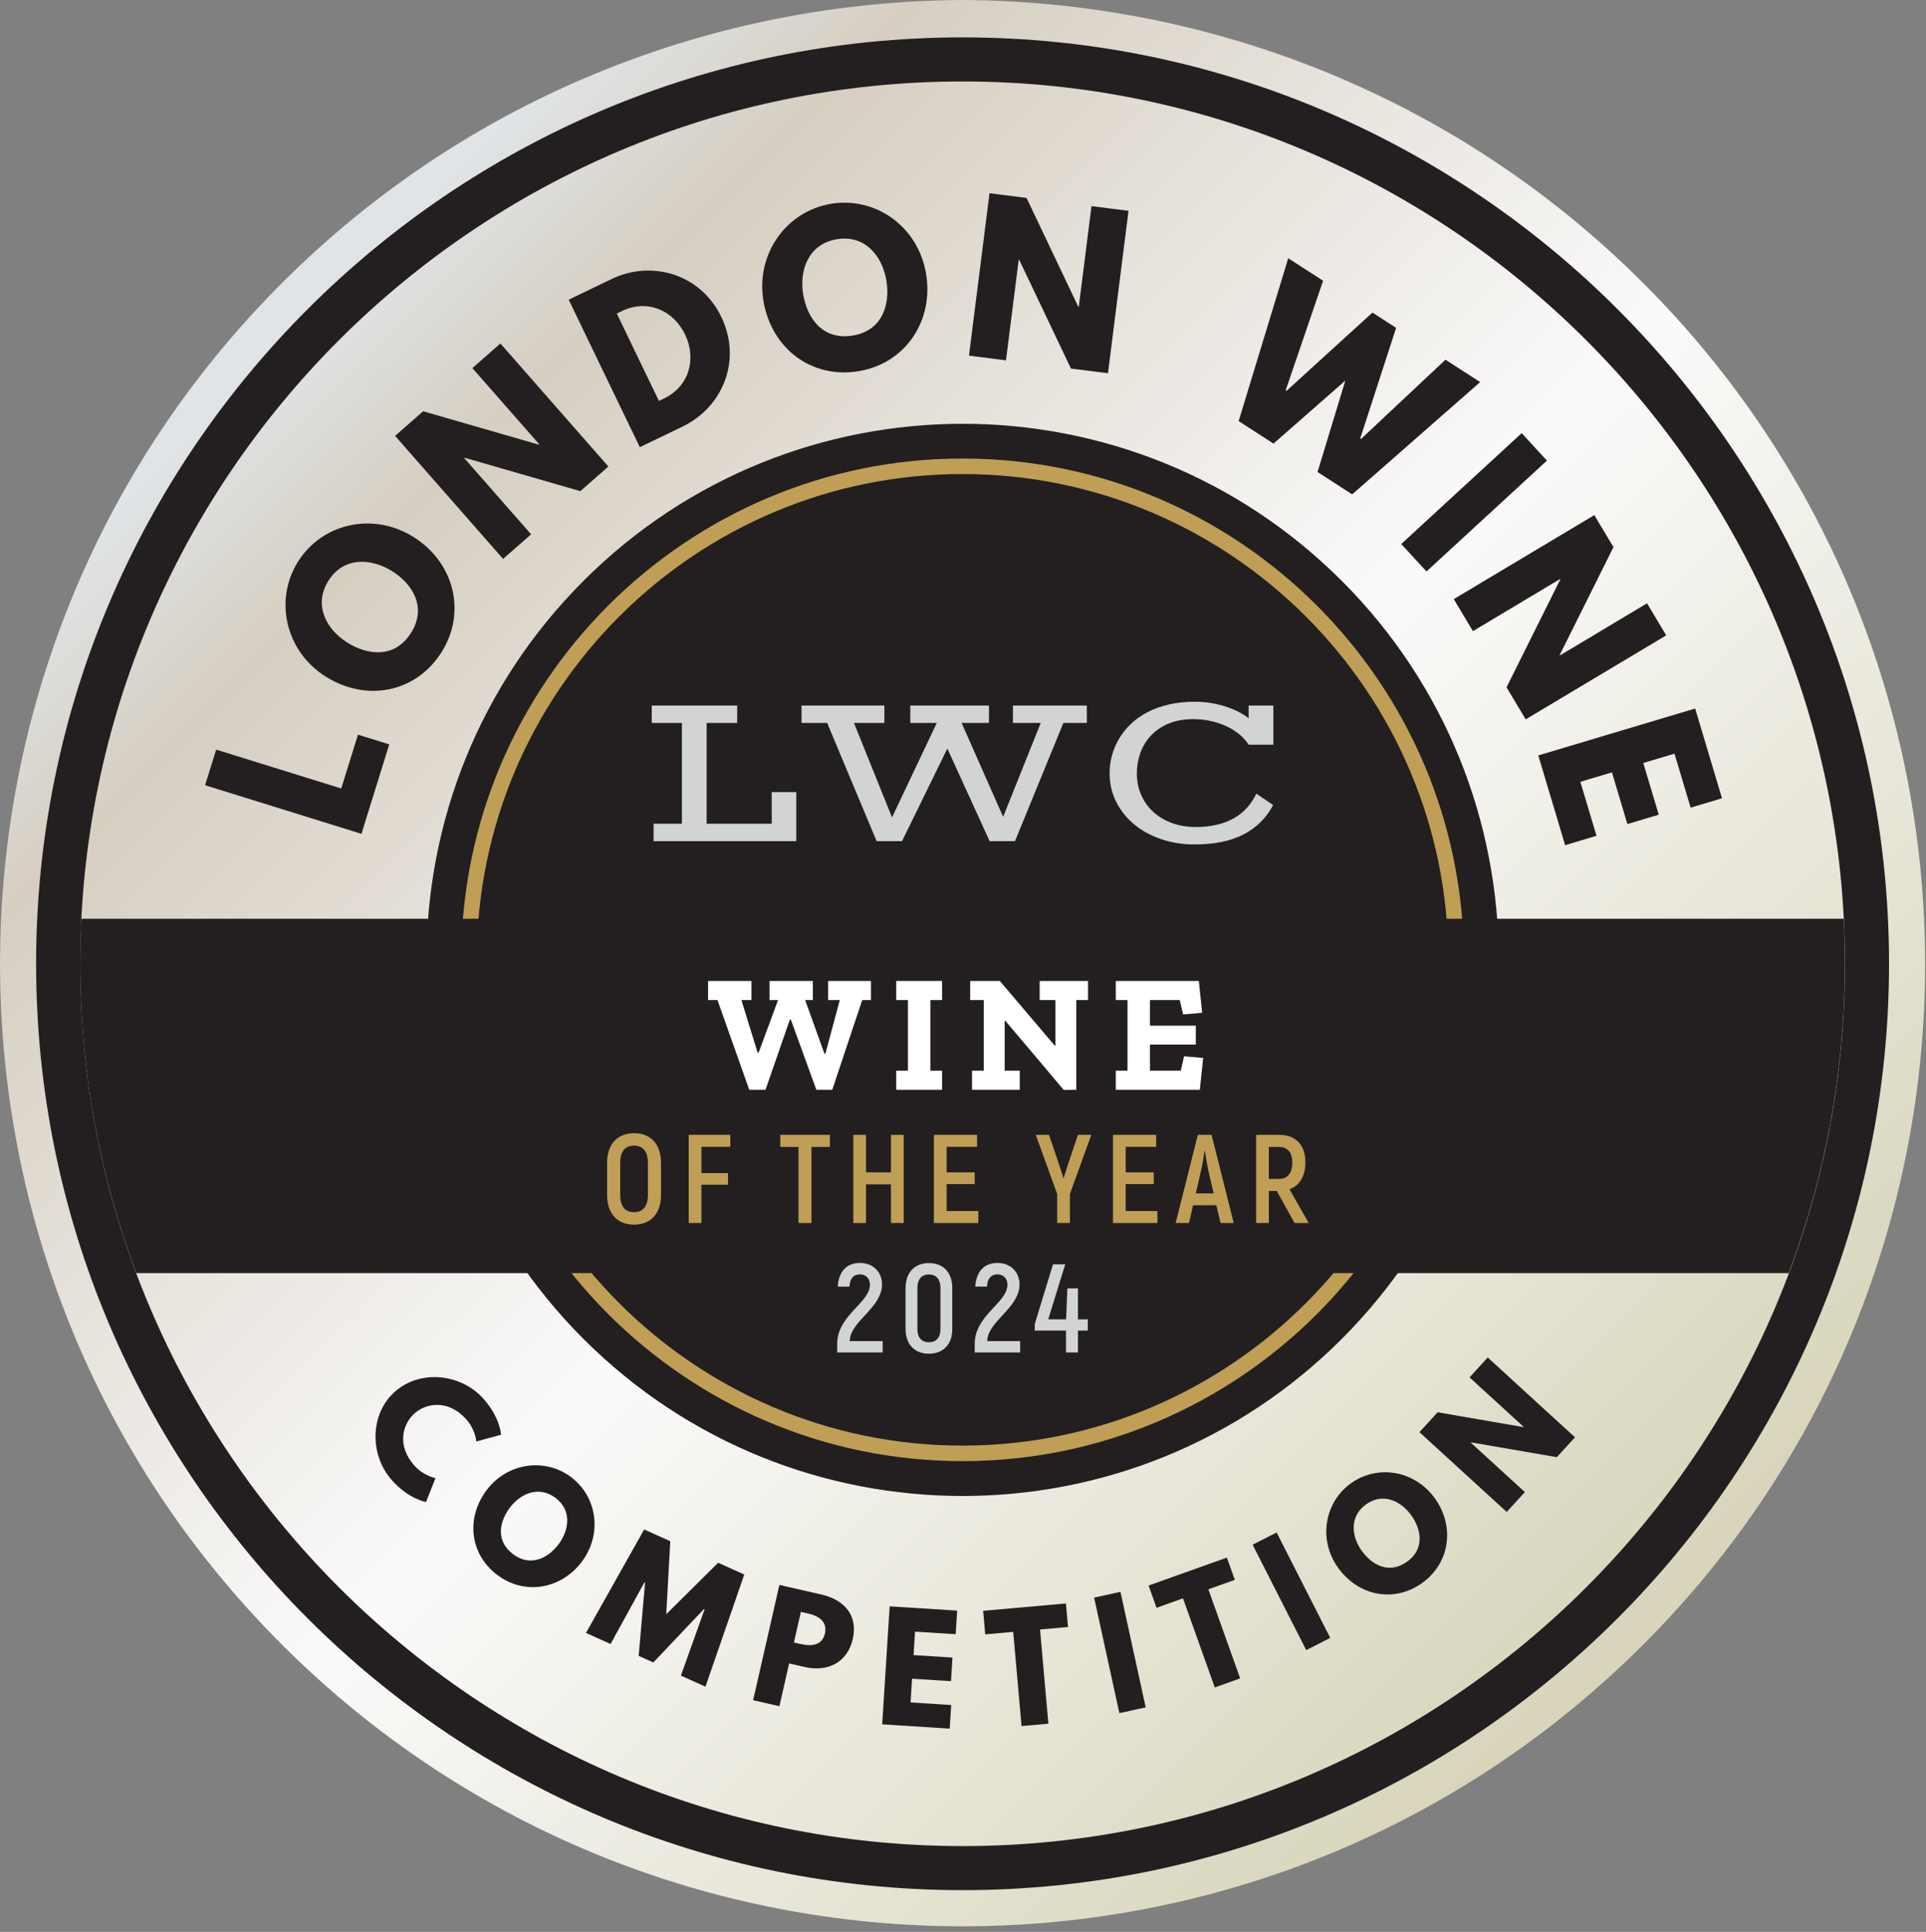 <?xml version="1.0" encoding="UTF-8" standalone="no"?>
<!DOCTYPE svg PUBLIC "-//W3C//DTD SVG 1.1//EN" "http://www.w3.org/Graphics/SVG/1.1/DTD/svg11.dtd">
<svg width="100%" height="100%" viewBox="0 0 319 320" version="1.1" xmlns="http://www.w3.org/2000/svg" xmlns:xlink="http://www.w3.org/1999/xlink" xml:space="preserve" xmlns:serif="http://www.serif.com/" style="fill-rule:evenodd;clip-rule:evenodd;stroke-linejoin:round;stroke-miterlimit:2;">
    <rect x="0" y="0" width="319" height="320" fill="#808080" stroke="none"/>
    <g transform="matrix(1,0,0,1,-47.009,-46.789)">
        <g transform="matrix(1,0,0,1,-1395.14,0)">
            <g transform="matrix(225.497,225.497,225.497,-225.497,1488.83,93.692)">
                <path d="M0,0C-0,-0.276 0.224,-0.5 0.5,-0.5C0.776,-0.5 1,-0.276 1,-0C1,0.276 0.776,0.5 0.5,0.5C0.362,0.5 0.237,0.444 0.146,0.354C0.056,0.263 -0,0.138 0,0Z" style="fill:url(#_Linear1);fill-rule:nonzero;"/>
            </g>
        </g>
        <g transform="matrix(1,0,0,1,-1395.14,0)">
            <g transform="matrix(-2.946,2.946,2.946,2.946,1690.38,205.791)">
                <path d="M15.07,-36.384C3.299,-36.385 -6.244,-26.843 -6.244,-15.072C-6.245,-3.302 3.298,6.242 15.07,6.243C26.84,6.244 36.383,-3.298 36.384,-15.069C36.383,-26.841 26.84,-36.385 15.07,-36.384" style="fill:rgb(35,31,32);fill-rule:nonzero;"/>
            </g>
        </g>
        <g transform="matrix(1,0,0,1,-1395.14,0)">
            <g transform="matrix(4.167,0,0,4.167,1601.57,286.242)">
                <path d="M0,-38.62C-10.646,-38.62 -19.307,-29.958 -19.307,-19.31C-19.307,-8.663 -10.646,0 0,0C10.647,0 19.309,-8.663 19.309,-19.31C19.309,-29.958 10.647,-38.62 0,-38.62M0,0.617C-10.986,0.617 -19.924,-8.322 -19.924,-19.31C-19.924,-30.299 -10.986,-39.237 0,-39.237C10.988,-39.237 19.926,-30.299 19.926,-19.31C19.926,-8.322 10.988,0.617 0,0.617" style="fill:rgb(192,158,86);fill-rule:nonzero;"/>
            </g>
        </g>
        <g transform="matrix(1,0,0,1,-1395.14,0)">
            <g transform="matrix(4.167,0,0,4.167,1601.58,352.574)">
                <path d="M0,-70.144C-19.338,-70.144 -35.072,-54.411 -35.072,-35.072C-35.072,-15.733 -19.338,0.001 0,0.001C19.338,0.001 35.071,-15.733 35.071,-35.072C35.071,-54.411 19.338,-70.144 0,-70.144M0,1.753C-20.305,1.753 -36.825,-14.766 -36.825,-35.072C-36.825,-55.377 -20.305,-71.897 0,-71.897C20.305,-71.897 36.824,-55.377 36.824,-35.072C36.824,-14.766 20.305,1.753 0,1.753" style="fill:rgb(35,31,32);fill-rule:nonzero;"/>
            </g>
        </g>
        <g transform="matrix(1,0,0,1,-1395.14,0)">
            <g transform="matrix(4.167,0,0,4.167,1747.52,257.671)">
                <path d="M0,-14.087L-70.052,-14.087C-70.082,-13.493 -70.097,-12.896 -70.097,-12.295C-70.097,-7.97 -69.305,-3.828 -67.867,0L-2.185,0C-0.747,-3.828 0.045,-7.97 0.045,-12.295C0.045,-12.896 0.03,-13.493 0,-14.087" style="fill:rgb(35,31,32);fill-rule:nonzero;"/>
            </g>
        </g>
        <g transform="matrix(1,0,0,1,-1395.14,0)">
            <g transform="matrix(4.167,0,0,4.167,1550.4,166.544)">
                <path d="M0,4.005L1.126,4.005L1.126,-0.001L-0.073,-0.001L-0.073,-0.693L3.322,-0.693L3.322,-0.001L2.109,-0.001L2.109,4.005L4.696,4.005L4.696,2.749L5.672,2.749L5.672,4.698L0,4.698L0,4.005Z" style="fill:rgb(209,211,212);fill-rule:nonzero;"/>
            </g>
        </g>
        <g transform="matrix(1,0,0,1,-1395.14,0)">
            <g transform="matrix(4.167,0,0,4.167,1579.15,183.236)">
                <path d="M0,-4.007L-1.019,-4.007L-1.019,-4.699L2.274,-4.699L2.274,-4.007L1.066,-4.007L2.578,-0.252L4.357,-4.007L3.304,-4.007L3.304,-4.699L6.432,-4.699L6.432,-4.007L5.344,-4.007L6.995,-0.275L8.489,-4.007L7.384,-4.007L7.384,-4.699L10.321,-4.699L10.321,-4.007L9.389,-4.007L7.466,0.692L6.458,0.692L4.777,-2.989L2.976,0.692L1.967,0.692L0,-4.007Z" style="fill:rgb(209,211,212);fill-rule:nonzero;"/>
            </g>
        </g>
        <g transform="matrix(1,0,0,1,-1395.14,0)">
            <g transform="matrix(4.167,0,0,4.167,1625.93,174.79)">
                <path d="M0,0.025C0,-0.214 0.03,-0.452 0.093,-0.685C0.155,-0.918 0.25,-1.141 0.375,-1.352C0.5,-1.563 0.657,-1.758 0.844,-1.939C1.031,-2.12 1.251,-2.275 1.503,-2.406C1.754,-2.538 2.038,-2.64 2.354,-2.713C2.67,-2.788 3.018,-2.824 3.396,-2.824C3.597,-2.824 3.798,-2.809 3.998,-2.777C4.196,-2.745 4.388,-2.702 4.572,-2.645C4.754,-2.588 4.928,-2.519 5.091,-2.439C5.253,-2.358 5.399,-2.268 5.526,-2.169L5.526,-2.672L6.509,-2.672L6.509,-1.114L5.526,-1.114C5.433,-1.261 5.312,-1.398 5.163,-1.524C5.012,-1.648 4.841,-1.755 4.651,-1.845C4.46,-1.935 4.252,-2.004 4.027,-2.055C3.802,-2.107 3.568,-2.131 3.327,-2.131C2.945,-2.131 2.614,-2.071 2.331,-1.949C2.051,-1.829 1.818,-1.667 1.634,-1.467C1.448,-1.266 1.31,-1.037 1.219,-0.778C1.128,-0.52 1.083,-0.251 1.083,0.025C1.083,0.337 1.14,0.624 1.256,0.884C1.372,1.147 1.532,1.371 1.738,1.558C1.944,1.747 2.192,1.892 2.478,1.998C2.762,2.103 3.078,2.156 3.42,2.156C3.733,2.156 4.016,2.127 4.27,2.065C4.524,2.005 4.751,1.918 4.95,1.802C5.149,1.689 5.322,1.549 5.467,1.385C5.613,1.22 5.736,1.036 5.833,0.831L6.5,1.282C6.231,1.796 5.839,2.184 5.325,2.451C4.809,2.716 4.162,2.849 3.382,2.849C2.891,2.849 2.439,2.777 2.027,2.631C1.614,2.488 1.257,2.289 0.957,2.034C0.657,1.781 0.422,1.481 0.254,1.138C0.085,0.796 0,0.423 0,0.025" style="fill:rgb(209,211,212);fill-rule:nonzero;"/>
            </g>
        </g>
        <g transform="matrix(1,0,0,1,-1395.14,0)">
            <g transform="matrix(1.237,-3.979,3.979,1.237,1395.14,0)">
                <path d="M-33.278,31.158L-34.761,31.158L-34.761,37.666L-31.038,37.666L-31.038,36.364L-33.278,36.364L-33.278,31.158Z" style="fill:rgb(35,31,32);fill-rule:nonzero;"/>
            </g>
        </g>
        <g transform="matrix(1,0,0,1,-1395.14,0)">
            <g transform="matrix(2.2,-3.539,3.539,2.2,1395.14,0)">
                <path d="M-19.587,40.724C-19.587,42.625 -18.23,44.1 -16.305,44.1C-14.435,44.1 -13.031,42.625 -13.031,40.724C-13.031,38.823 -14.498,37.355 -16.305,37.355C-18.096,37.355 -19.587,38.823 -19.587,40.724ZM-17.985,40.724C-17.985,39.754 -17.449,38.783 -16.305,38.783C-15.153,38.783 -14.633,39.754 -14.633,40.724C-14.633,41.694 -15.122,42.665 -16.305,42.665C-17.52,42.665 -17.985,41.694 -17.985,40.724Z" style="fill:rgb(35,31,32);fill-rule:nonzero;"/>
            </g>
        </g>
        <g transform="matrix(1,0,0,1,-1395.14,0)">
            <g transform="matrix(3.132,-2.748,2.748,3.132,1395.14,0)">
                <path d="M2.935,41.734L2.951,41.734L5.538,45.773L7.021,45.773L7.021,39.265L5.538,39.265L5.538,43.304L5.522,43.304L2.935,39.265L1.452,39.265L1.452,45.773L2.935,45.773L2.935,41.734Z" style="fill:rgb(35,31,32);fill-rule:nonzero;"/>
            </g>
        </g>
        <g transform="matrix(1,0,0,1,-1395.14,0)">
            <g transform="matrix(3.753,-1.81,1.81,3.753,1395.14,0)">
                <path d="M20.47,35.567L20.47,42.076L22.355,42.076C24.146,42.076 25.637,40.719 25.637,38.818C25.637,36.924 24.138,35.567 22.355,35.567L20.47,35.567ZM21.953,40.75L21.953,36.893L22.182,36.893C23.286,36.893 24.036,37.737 24.036,38.826C24.028,39.914 23.278,40.75 22.182,40.75L21.953,40.75Z" style="fill:rgb(35,31,32);fill-rule:nonzero;"/>
            </g>
        </g>
        <g transform="matrix(1,0,0,1,-1395.14,0)">
            <g transform="matrix(4.107,-0.7,0.7,4.107,1395.14,0)">
                <path d="M37.145,29.873C37.145,31.774 38.502,33.25 40.427,33.25C42.296,33.25 43.7,31.774 43.7,29.873C43.7,27.972 42.233,26.505 40.427,26.505C38.636,26.505 37.145,27.972 37.145,29.873ZM38.746,29.873C38.746,28.903 39.283,27.933 40.427,27.933C41.578,27.933 42.099,28.903 42.099,29.873C42.099,30.844 41.61,31.814 40.427,31.814C39.212,31.814 38.746,30.844 38.746,29.873Z" style="fill:rgb(35,31,32);fill-rule:nonzero;"/>
            </g>
        </g>
        <g transform="matrix(1,0,0,1,-1395.14,0)">
            <g transform="matrix(4.134,0.523,-0.523,4.134,1395.14,0)">
                <path d="M54.069,14.877L54.084,14.877L56.672,18.916L58.155,18.916L58.155,12.408L56.672,12.408L56.672,16.447L56.656,16.447L54.069,12.408L52.586,12.408L52.586,18.916L54.069,18.916L54.069,14.877Z" style="fill:rgb(35,31,32);fill-rule:nonzero;"/>
            </g>
        </g>
        <g transform="matrix(1,0,0,1,-1395.14,0)">
            <g transform="matrix(3.501,2.259,-2.259,3.501,1395.14,0)">
                <path d="M69.751,-9.31L71.391,-9.31L73.245,-15.819L71.604,-15.819L70.492,-11.354L70.453,-11.354L69.269,-15.819L68.149,-15.819L66.966,-11.354L66.926,-11.354L65.814,-15.819L64.165,-15.819L66.019,-9.31L67.668,-9.31L68.709,-12.963L69.751,-9.31Z" style="fill:rgb(35,31,32);fill-rule:nonzero;"/>
            </g>
        </g>
        <g transform="matrix(1,0,0,1,-1395.14,0)">
            <g transform="matrix(2.822,3.065,-3.065,2.822,1395.14,0)">
                <rect x="69.548" y="-33.532" width="1.483" height="6.508" style="fill:rgb(35,31,32);"/>
            </g>
        </g>
        <g transform="matrix(1,0,0,1,-1395.14,0)">
            <g transform="matrix(2.138,3.576,-3.576,2.138,1395.14,0)">
                <path d="M67.012,-45.341L67.028,-45.341L69.615,-41.302L71.099,-41.302L71.099,-47.811L69.615,-47.811L69.615,-43.771L69.6,-43.771L67.012,-47.811L65.529,-47.811L65.529,-41.302L67.012,-41.302L67.012,-45.341Z" style="fill:rgb(35,31,32);fill-rule:nonzero;"/>
            </g>
        </g>
        <g transform="matrix(1,0,0,1,-1395.14,0)">
            <g transform="matrix(1.194,3.992,-3.992,1.194,1395.14,0)">
                <path d="M64.009,-64.077L60.285,-64.077L60.285,-57.568L64.009,-57.568L64.009,-58.87L61.769,-58.87L61.769,-60.18L63.914,-60.18L63.914,-61.481L61.769,-61.481L61.769,-62.775L64.009,-62.775L64.009,-64.077Z" style="fill:rgb(35,31,32);fill-rule:nonzero;"/>
            </g>
        </g>
        <g transform="matrix(1,0,0,1,-1395.14,0)">
            <g transform="matrix(2.782,3.102,-3.102,2.782,1395.14,0)">
                <path d="M70.271,25.735C69.195,25.735 68.722,24.983 68.722,24.35C68.722,23.724 69.195,22.972 70.271,22.972C70.818,22.972 71.194,23.262 71.194,23.262L71.65,22.351C71.65,22.351 71.126,21.918 70.106,21.918C68.773,21.918 67.559,23.011 67.559,24.362C67.559,25.706 68.779,26.789 70.106,26.789C71.126,26.789 71.65,26.356 71.65,26.356L71.194,25.444C71.194,25.444 70.818,25.735 70.271,25.735Z" style="fill:rgb(35,31,32);fill-rule:nonzero;"/>
            </g>
        </g>
        <g transform="matrix(1,0,0,1,-1395.14,0)">
            <g transform="matrix(3.337,2.495,-2.495,3.337,1395.14,0)">
                <path d="M66.726,38.107C66.726,39.48 67.706,40.546 69.097,40.546C70.447,40.546 71.461,39.48 71.461,38.107C71.461,36.734 70.401,35.674 69.097,35.674C67.803,35.674 66.726,36.734 66.726,38.107ZM67.883,38.107C67.883,37.406 68.271,36.706 69.097,36.706C69.929,36.706 70.305,37.406 70.305,38.107C70.305,38.808 69.951,39.509 69.097,39.509C68.219,39.509 67.883,38.808 67.883,38.107Z" style="fill:rgb(35,31,32);fill-rule:nonzero;"/>
            </g>
        </g>
        <g transform="matrix(1,0,0,1,-1395.14,0)">
            <g transform="matrix(3.8,1.709,-1.709,3.8,1395.14,0)">
                <path d="M66.903,55.265L67.974,55.265L67.552,50.565L66.413,50.565L65.37,53.277L64.327,50.565L63.188,50.565L62.766,55.265L63.838,55.265L64.06,52.479L64.088,52.479L65.051,55.237L65.689,55.237L66.652,52.479L66.681,52.479L66.903,55.265Z" style="fill:rgb(35,31,32);fill-rule:nonzero;"/>
            </g>
        </g>
        <g transform="matrix(1,0,0,1,-1395.14,0)">
            <g transform="matrix(4.063,0.925,-0.925,4.063,1395.14,0)">
                <path d="M57.684,62.999L57.684,67.699L58.755,67.699L58.755,65.956L59.399,65.956C60.316,65.956 61.006,65.415 61.006,64.446C61.006,63.472 60.316,62.999 59.399,62.999L57.684,62.999ZM58.755,65.101L58.755,63.853L59.057,63.853C59.479,63.853 59.878,63.996 59.878,64.48C59.878,64.959 59.479,65.101 59.057,65.101L58.755,65.101Z" style="fill:rgb(35,31,32);fill-rule:nonzero;"/>
            </g>
        </g>
        <g transform="matrix(1,0,0,1,-1395.14,0)">
            <g transform="matrix(4.158,0.263,-0.263,4.158,1395.14,0)">
                <path d="M53.987,72L51.298,72L51.298,76.701L53.987,76.701L53.987,75.761L52.369,75.761L52.369,74.815L53.919,74.815L53.919,73.875L52.369,73.875L52.369,72.94L53.987,72.94L53.987,72Z" style="fill:rgb(35,31,32);fill-rule:nonzero;"/>
            </g>
        </g>
        <g transform="matrix(1,0,0,1,-1395.14,0)">
            <g transform="matrix(4.15,-0.368,0.368,4.15,1395.14,0)">
                <path d="M43.522,80.367L44.638,80.367L44.638,84.127L45.709,84.127L45.709,80.367L46.826,80.367L46.826,79.427L43.522,79.427L43.522,80.367Z" style="fill:rgb(35,31,32);fill-rule:nonzero;"/>
            </g>
        </g>
        <g transform="matrix(1,0,0,1,-1395.14,0)">
            <g transform="matrix(4.071,-0.889,0.889,4.071,1395.14,0)">
                <rect x="37.566" y="84.7" width="1.071" height="4.701" style="fill:rgb(35,31,32);"/>
            </g>
        </g>
        <g transform="matrix(1,0,0,1,-1395.14,0)">
            <g transform="matrix(3.924,-1.401,1.401,3.924,1395.14,0)">
                <path d="M28.654,90.024L29.771,90.024L29.771,93.784L30.842,93.784L30.842,90.024L31.959,90.024L31.959,89.084L28.654,89.084L28.654,90.024Z" style="fill:rgb(35,31,32);fill-rule:nonzero;"/>
            </g>
        </g>
        <g transform="matrix(1,0,0,1,-1395.14,0)">
            <g transform="matrix(3.714,-1.889,1.889,3.714,1395.14,0)">
                <rect x="21.507" y="92.43" width="1.071" height="4.701" style="fill:rgb(35,31,32);"/>
            </g>
        </g>
        <g transform="matrix(1,0,0,1,-1395.14,0)">
            <g transform="matrix(3.379,-2.438,2.438,3.379,1395.14,0)">
                <path d="M9.246,97.38C9.246,98.753 10.226,99.818 11.617,99.818C12.967,99.818 13.981,98.753 13.981,97.38C13.981,96.007 12.921,94.947 11.617,94.947C10.323,94.947 9.246,96.007 9.246,97.38ZM10.403,97.38C10.403,96.679 10.791,95.978 11.617,95.978C12.449,95.978 12.825,96.679 12.825,97.38C12.825,98.081 12.471,98.781 11.617,98.781C10.739,98.781 10.403,98.081 10.403,97.38Z" style="fill:rgb(35,31,32);fill-rule:nonzero;"/>
            </g>
        </g>
        <g transform="matrix(1,0,0,1,-1395.14,0)">
            <g transform="matrix(2.812,-3.075,3.075,2.812,1395.14,0)">
                <path d="M-3.54,97.742L-3.529,97.742L-1.66,100.66L-0.589,100.66L-0.589,95.959L-1.66,95.959L-1.66,98.876L-1.672,98.876L-3.54,95.959L-4.611,95.959L-4.611,100.66L-3.54,100.66L-3.54,97.742Z" style="fill:rgb(35,31,32);fill-rule:nonzero;"/>
            </g>
        </g>
        <g transform="matrix(1,0,0,1,-1395.14,0)">
            <g transform="matrix(3.023,0,0,4.167,1435.35,0)">
                <path d="M49.967,50.981L49.49,50.981L47.849,54.548L46.978,54.548L45.575,51.753L45.529,51.753L44.19,54.548L43.3,54.548L41.558,50.981L41.044,50.981L41.044,50.223L43.42,50.223L43.42,50.981L42.869,50.981L43.759,53.071L43.814,53.071L44.878,50.981L44.41,50.981L44.41,50.223L46.785,50.223L46.785,50.981L46.363,50.981L47.418,53.111L47.473,53.111L48.261,50.981L47.62,50.981L47.62,50.223L49.967,50.223L49.967,50.981Z" style="fill:white;fill-rule:nonzero;"/>
            </g>
        </g>
        <g transform="matrix(1,0,0,1,-1395.14,0)">
            <g transform="matrix(3.023,0,0,4.167,1435.35,0)">
                <path d="M53.865,54.548L51.352,54.548L51.352,53.789L51.994,53.789L51.994,50.981L51.352,50.981L51.352,50.223L53.865,50.223L53.865,50.981L53.223,50.981L53.223,53.789L53.865,53.789L53.865,54.548Z" style="fill:white;fill-rule:nonzero;"/>
            </g>
        </g>
        <g transform="matrix(1,0,0,1,-1395.14,0)">
            <g transform="matrix(3.023,0,0,4.167,1435.35,0)">
                <path d="M61.861,50.981L61.219,50.981L61.219,54.548L60.531,54.554L57.331,51.806L57.294,51.806L57.294,53.789L58.12,53.789L58.12,54.548L55.506,54.548L55.506,53.789L56.148,53.789L56.148,50.981L55.405,50.981L55.405,50.223L57.028,50.223L60.036,52.791L60.073,52.791L60.073,50.981L59.211,50.981L59.211,50.223L61.861,50.223L61.861,50.981Z" style="fill:white;fill-rule:nonzero;"/>
            </g>
        </g>
        <g transform="matrix(1,0,0,1,-1395.14,0)">
            <g transform="matrix(3.023,0,0,4.167,1435.35,0)">
                <path d="M67.987,54.548L63.383,54.548L63.383,53.789L64.025,53.789L64.025,50.981L63.383,50.981L63.383,50.223L67.932,50.223L68.115,51.487L67.07,51.554L66.887,50.981L65.254,50.981L65.254,51.999L67.767,51.999L67.767,52.751L65.254,52.751L65.254,53.789L66.942,53.789L67.125,53.217L68.17,53.283L67.987,54.548Z" style="fill:white;fill-rule:nonzero;"/>
            </g>
        </g>
        <g transform="matrix(1,0,0,1,-1395.14,0)">
            <g transform="matrix(3.023,0,0,4.167,1435.35,0)">
                <path d="M36.988,59.909C37.913,59.909 38.465,59.463 38.465,58.732L38.465,57.451C38.465,56.72 37.913,56.274 36.988,56.274C36.064,56.274 35.512,56.72 35.512,57.451L35.512,58.732C35.512,59.463 36.064,59.909 36.988,59.909ZM36.988,59.413C36.485,59.413 36.23,59.173 36.23,58.732L36.23,57.451C36.23,57.01 36.485,56.77 36.988,56.77C37.485,56.77 37.747,57.01 37.747,57.451L37.747,58.732C37.747,59.173 37.485,59.413 36.988,59.413Z" style="fill:rgb(192,158,86);fill-rule:nonzero;"/>
            </g>
        </g>
        <g transform="matrix(1,0,0,1,-1395.14,0)">
            <g transform="matrix(3.023,0,0,4.167,1435.35,0)">
                <path d="M42.26,56.815L42.26,56.34L39.983,56.34L39.983,59.844L40.68,59.844L40.68,58.322L42.136,58.322L42.136,57.861L40.68,57.861L40.68,56.815L42.26,56.815Z" style="fill:rgb(192,158,86);fill-rule:nonzero;"/>
            </g>
        </g>
        <g transform="matrix(1,0,0,1,-1395.14,0)">
            <g transform="matrix(3.023,0,0,4.167,1435.35,0)">
                <path d="M47.717,56.34L44.999,56.34L44.999,56.82L45.999,56.82L45.999,59.844L46.71,59.844L46.71,56.82L47.717,56.82L47.717,56.34Z" style="fill:rgb(192,158,86);fill-rule:nonzero;"/>
            </g>
        </g>
        <g transform="matrix(1,0,0,1,-1395.14,0)">
            <g transform="matrix(3.023,0,0,4.167,1435.35,0)">
                <path d="M51.064,56.34L51.064,57.831L49.698,57.831L49.698,56.34L49.001,56.34L49.001,59.844L49.698,59.844L49.698,58.307L51.064,58.307L51.064,59.844L51.761,59.844L51.761,56.34L51.064,56.34Z" style="fill:rgb(192,158,86);fill-rule:nonzero;"/>
            </g>
        </g>
        <g transform="matrix(1,0,0,1,-1395.14,0)">
            <g transform="matrix(3.023,0,0,4.167,1435.35,0)">
                <path d="M54.113,59.368L54.113,58.297L55.652,58.297L55.652,57.831L54.113,57.831L54.113,56.815L55.783,56.815L55.783,56.34L53.416,56.34L53.416,59.844L55.852,59.844L55.852,59.368L54.113,59.368Z" style="fill:rgb(192,158,86);fill-rule:nonzero;"/>
            </g>
        </g>
        <g transform="matrix(1,0,0,1,-1395.14,0)">
            <g transform="matrix(3.023,0,0,4.167,1435.35,0)">
                <path d="M60.171,59.844L60.868,59.844L60.868,58.692L62.041,56.34L61.31,56.34L60.771,57.496L60.523,58.057L60.509,58.057C60.44,57.881 60.337,57.656 60.268,57.506L59.723,56.34L58.998,56.34L60.171,58.692L60.171,59.844Z" style="fill:rgb(192,158,86);fill-rule:nonzero;"/>
            </g>
        </g>
        <g transform="matrix(1,0,0,1,-1395.14,0)">
            <g transform="matrix(3.023,0,0,4.167,1435.35,0)">
                <path d="M63.925,59.368L63.925,58.297L65.463,58.297L65.463,57.831L63.925,57.831L63.925,56.815L65.594,56.815L65.594,56.34L63.228,56.34L63.228,59.844L65.663,59.844L65.663,59.368L63.925,59.368Z" style="fill:rgb(192,158,86);fill-rule:nonzero;"/>
            </g>
        </g>
        <g transform="matrix(1,0,0,1,-1395.14,0)">
            <g transform="matrix(3.023,0,0,4.167,1435.35,0)">
                <path d="M69.12,59.844L69.844,59.844L68.63,56.34L67.878,56.34L66.664,59.844L67.395,59.844L67.616,59.138L68.892,59.138L69.12,59.844ZM67.768,58.667L68.064,57.726C68.14,57.496 68.209,57.161 68.244,56.975L68.264,56.975C68.299,57.161 68.375,57.496 68.444,57.726L68.747,58.667L67.768,58.667Z" style="fill:rgb(192,158,86);fill-rule:nonzero;"/>
            </g>
        </g>
        <g transform="matrix(1,0,0,1,-1395.14,0)">
            <g transform="matrix(3.023,0,0,4.167,1435.35,0)">
                <path d="M73.177,59.844L73.95,59.844L72.901,58.502C73.453,58.357 73.77,57.982 73.77,57.436C73.77,56.74 73.246,56.34 72.321,56.34L71.072,56.34L71.072,59.844L71.769,59.844L71.769,58.572L72.204,58.572L73.177,59.844ZM71.769,56.82L72.314,56.82C72.797,56.82 73.053,57.03 73.053,57.446C73.053,57.861 72.797,58.092 72.308,58.092L71.769,58.092L71.769,56.82Z" style="fill:rgb(192,158,86);fill-rule:nonzero;"/>
            </g>
        </g>
        <g transform="matrix(1,0,0,1,-1395.14,0)">
            <g transform="matrix(3.023,0,0,4.167,1435.35,0)">
                <path d="M48.118,64.99L50.608,64.99L50.608,64.539L48.807,64.539C48.807,63.758 50.574,63.228 50.574,62.282C50.574,61.841 50.153,61.431 49.353,61.431C48.642,61.431 48.193,61.776 48.152,62.372L48.794,62.372C48.807,62.051 49.021,61.886 49.359,61.886C49.725,61.886 49.911,62.076 49.911,62.297C49.911,63.023 48.118,63.503 48.118,64.654L48.118,64.99Z" style="fill:rgb(209,211,212);fill-rule:nonzero;"/>
            </g>
        </g>
        <g transform="matrix(1,0,0,1,-1395.14,0)">
            <g transform="matrix(3.023,0,0,4.167,1435.35,0)">
                <path d="M53.14,65.04C53.934,65.04 54.424,64.665 54.424,64.059L54.424,62.427C54.424,61.816 53.934,61.436 53.14,61.436C52.361,61.436 51.864,61.816 51.864,62.427L51.864,64.059C51.864,64.665 52.361,65.04 53.14,65.04ZM53.14,64.584C52.74,64.584 52.513,64.394 52.513,64.059L52.513,62.427C52.513,62.081 52.74,61.891 53.14,61.891C53.548,61.891 53.775,62.081 53.775,62.427L53.775,64.059C53.775,64.394 53.548,64.584 53.14,64.584Z" style="fill:rgb(209,211,212);fill-rule:nonzero;"/>
            </g>
        </g>
        <g transform="matrix(1,0,0,1,-1395.14,0)">
            <g transform="matrix(3.023,0,0,4.167,1435.35,0)">
                <path d="M55.652,64.99L58.143,64.99L58.143,64.539L56.342,64.539C56.342,63.758 58.108,63.228 58.108,62.282C58.108,61.841 57.687,61.431 56.887,61.431C56.176,61.431 55.728,61.776 55.686,62.372L56.328,62.372C56.342,62.051 56.556,61.886 56.894,61.886C57.26,61.886 57.446,62.076 57.446,62.297C57.446,63.023 55.652,63.503 55.652,64.654L55.652,64.99Z" style="fill:rgb(209,211,212);fill-rule:nonzero;"/>
            </g>
        </g>
        <g transform="matrix(1,0,0,1,-1395.14,0)">
            <g transform="matrix(3.023,0,0,4.167,1435.35,0)">
                <path d="M61.848,63.673L61.31,63.673L61.31,62.442L60.73,62.442L60.661,63.673L59.681,63.673L60.613,61.486L59.943,61.486L58.943,63.859L58.943,64.119L60.654,64.119L60.654,64.99L61.31,64.99L61.31,64.119L61.848,64.119L61.848,63.673Z" style="fill:rgb(209,211,212);fill-rule:nonzero;"/>
            </g>
        </g>
    </g>
    <defs>
        <linearGradient id="_Linear1" x1="0" y1="0" x2="1" y2="0" gradientUnits="userSpaceOnUse" gradientTransform="matrix(1,0,0,1,0,2.60535e-06)"><stop offset="0" style="stop-color:rgb(224,228,230);stop-opacity:1"/><stop offset="0.01" style="stop-color:rgb(224,228,230);stop-opacity:1"/><stop offset="0.12" style="stop-color:rgb(214,206,193);stop-opacity:1"/><stop offset="0.52" style="stop-color:rgb(250,250,250);stop-opacity:1"/><stop offset="1" style="stop-color:rgb(216,213,187);stop-opacity:1"/></linearGradient>
    </defs>
</svg>
